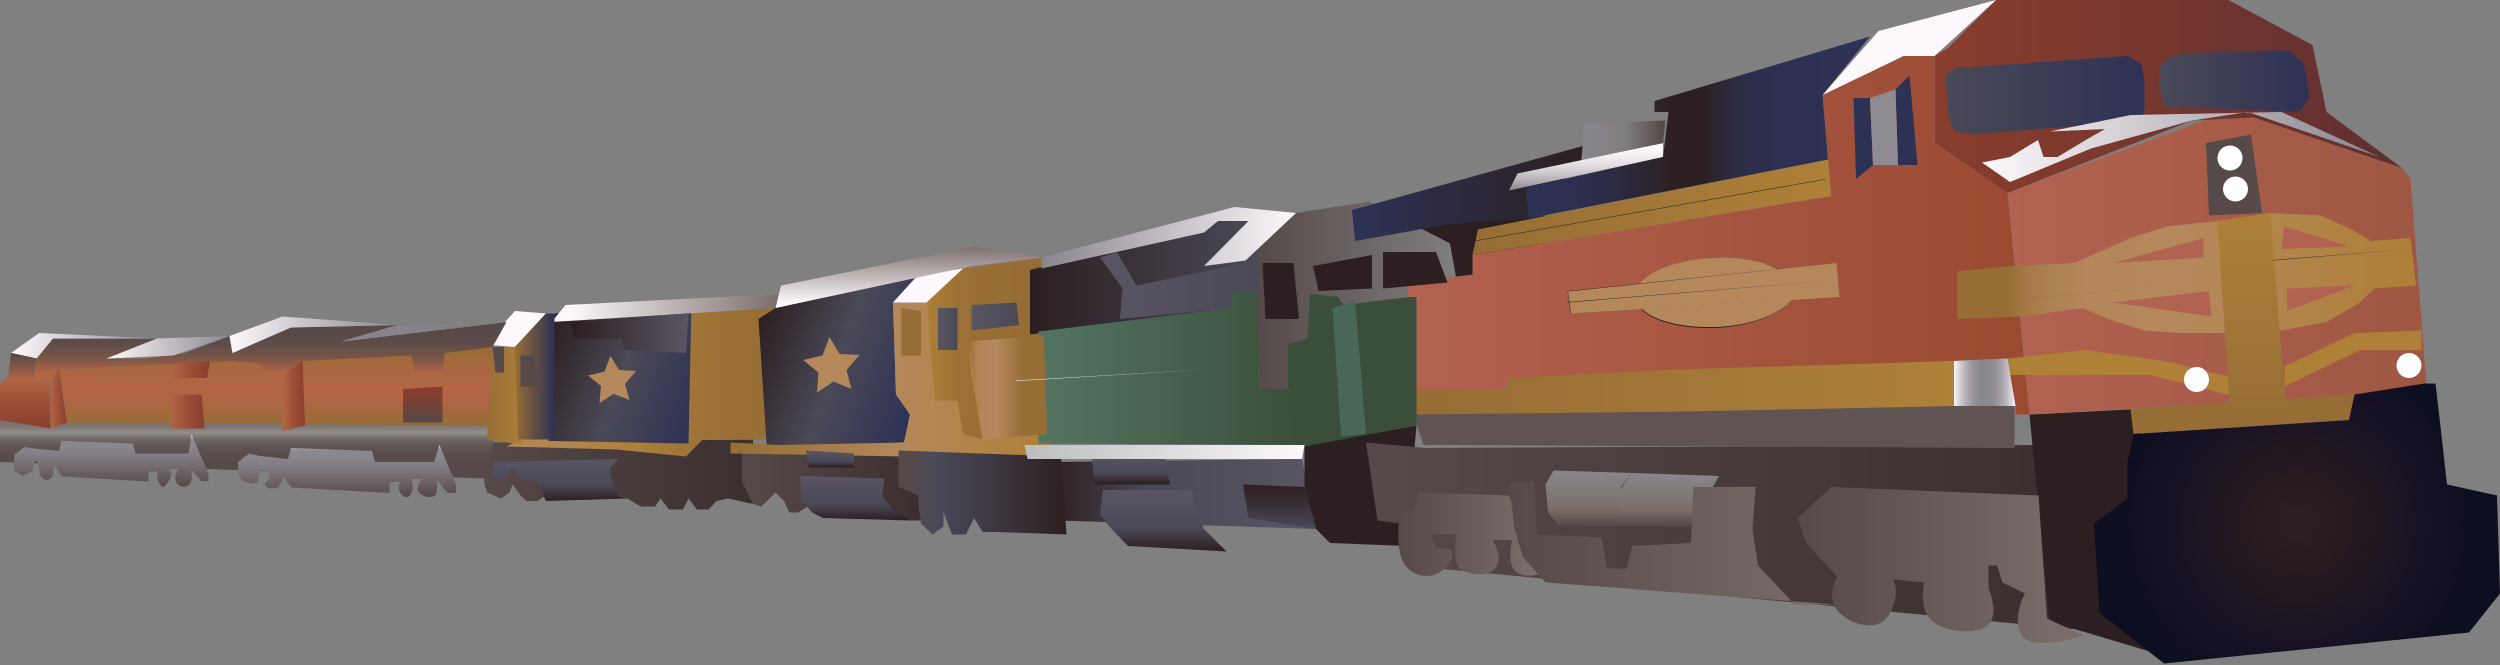 
        <svg xmlns:rdf="http://www.w3.org/1999/02/22-rdf-syntax-ns#" xmlns="http://www.w3.org/2000/svg" xmlns:cc="http://creativecommons.org/ns#" xmlns:xlink="http://www.w3.org/1999/xlink" xmlns:dc="http://purl.org/dc/elements/1.1/" x="0px" y="0px" width="500" height="133" viewBox="0 0 500 133" xml:space="preserve">
            <rect x="0" y="0" width="500" height="133" fill="#808080" stroke="none"/>
            <title>Freight: freight train</title>
            <desc xmlns:ian_image_library="https://ian.umces.edu/media-library/">
                <ian_image_library:title>Freight: freight train</ian_image_library:title>
                <ian_image_library:descr>Illustration of freight train</ian_image_library:descr>
                <ian_image_library:scene>
                    <ian_image_library:contains>transportation, industry, travel, commercial, commerce, economy, freight, train, cargo, locomotive</ian_image_library:contains>
                    <ian_image_library:when>2008-12-22</ian_image_library:when>
                </ian_image_library:scene>
            </desc>
            
<g>
		<linearGradient id="ian_symbols_ce7d252bbfe38fc40dedfd612c4fbbb5" gradientUnits="userSpaceOnUse" x1="-3.542220e-06" y1="132.7" x2="1" y2="132.7" gradientTransform="matrix(56 0 0 -56 96.3 7526.1)">
		<stop  offset="0" style="stop-color:#554949"/>
		<stop  offset="5.600000e-03" style="stop-color:#554949"/>
		<stop  offset="1" style="stop-color:#392D2E"/>
	</linearGradient>
	<polygon fill="url(#ian_symbols_ce7d252bbfe38fc40dedfd612c4fbbb5)" points="96.3,88.5 96.9,96.9 97.4,98.5 100.2,99.7 101.9,98.5 102.5,96.9 104.1,99.1 105.3,100.2 
		107.5,100.2 109.2,99.1 123.7,99.1 125.4,99.7 128.2,101.3 131,101.3 132.1,99.7 133.8,101.9 136.6,101.9 137.7,99.7 139.4,101.9 
		141.7,101.9 143.3,100.2 145.6,99.7 150.6,100.8 152.3,99.1 150.6,90.7 150.6,87.9 	"/>
		<linearGradient id="ian_symbols_f4f12c966bd43c94dde401c172bdaf48" gradientUnits="userSpaceOnUse" x1="-3.687068e-06" y1="132.7" x2="1" y2="132.7" gradientTransform="matrix(53.8 0 0 -53.8 101.3 7215.41)">
		<stop  offset="0" style="stop-color:#B4885B"/>
		<stop  offset="2.250000e-02" style="stop-color:#B4885B"/>
		<stop  offset="0.489" style="stop-color:#AE8038"/>
		<stop  offset="0.593" style="stop-color:#A57935"/>
		<stop  offset="0.787" style="stop-color:#9A7036"/>
		<stop  offset="1" style="stop-color:#966D35"/>
	</linearGradient>
	<polygon fill="url(#ian_symbols_f4f12c966bd43c94dde401c172bdaf48)" points="155.1,61.6 139.4,61 137.7,62.2 137.2,88.5 123.2,88.2 104.7,87.6 101.3,89.3 123.2,89.9 
		137.2,91.3 140.5,87.9 155.1,87.9 	"/>
		<linearGradient id="ian_symbols_9598496480f44b14d14ab771e4cb7cf7" gradientUnits="userSpaceOnUse" x1="0" y1="132.7" x2="1" y2="132.7" gradientTransform="matrix(33.634 12.241 12.241 -33.634 -1473.406 4529.365)">
		<stop  offset="0" style="stop-color:#2C1F21"/>
		<stop  offset="5.600000e-03" style="stop-color:#2C1F21"/>
		<stop  offset="0.494" style="stop-color:#4A4957"/>
		<stop  offset="1" style="stop-color:#2D3154"/>
	</linearGradient>
	<polygon fill="url(#ian_symbols_9598496480f44b14d14ab771e4cb7cf7)" points="151.7,63.8 153.4,90.1 180.8,88.5 182,82.9 179.2,78.9 178.6,60.5 183.7,54.9 155.1,61.6 	
		"/>
		<linearGradient id="ian_symbols_ba4e77f836d87fa40d32e7769d1ccae3" gradientUnits="userSpaceOnUse" x1="0" y1="132.7" x2="1" y2="132.7" gradientTransform="matrix(7.200283e-16 -11.759 -11.759 -7.200283e-16 1610.263 95.743)">
		<stop  offset="0" style="stop-color:#554949"/>
		<stop  offset="2.250000e-02" style="stop-color:#554949"/>
		<stop  offset="0.387" style="stop-color:#574B4B"/>
		<stop  offset="0.518" style="stop-color:#5D5352"/>
		<stop  offset="0.612" style="stop-color:#675D5D"/>
		<stop  offset="0.687" style="stop-color:#756E6C"/>
		<stop  offset="0.751" style="stop-color:#888481"/>
		<stop  offset="0.781" style="stop-color:#93918D"/>
		<stop  offset="0.792" style="stop-color:#908D89"/>
		<stop  offset="0.852" style="stop-color:#847C79"/>
		<stop  offset="0.918" style="stop-color:#7D726F"/>
		<stop  offset="1" style="stop-color:#7B6F6C"/>
	</linearGradient>
	<polygon fill="url(#ian_symbols_ba4e77f836d87fa40d32e7769d1ccae3)" points="0,84 0,92.4 96.9,95.7 99.7,84.5 	"/>
		<linearGradient id="ian_symbols_62d10828931ab274792e1897fe4470cc" gradientUnits="userSpaceOnUse" x1="2.481854e-05" y1="132.7" x2="1" y2="132.7" gradientTransform="matrix(9.599860e-16 -15.678 -15.678 -9.599860e-16 2135.589 85.1)">
		<stop  offset="0" style="stop-color:#966D35"/>
		<stop  offset="2.250000e-02" style="stop-color:#966D35"/>
		<stop  offset="0.133" style="stop-color:#A2693B"/>
		<stop  offset="0.297" style="stop-color:#AE6642"/>
		<stop  offset="0.466" style="stop-color:#B26544"/>
		<stop  offset="0.664" style="stop-color:#AD6641"/>
		<stop  offset="0.888" style="stop-color:#A06A39"/>
		<stop  offset="1" style="stop-color:#966D35"/>
	</linearGradient>
	<polygon fill="url(#ian_symbols_62d10828931ab274792e1897fe4470cc)" points="98.5,69.4 11.8,73.9 13.4,84.5 98,85.1 	"/>
		<linearGradient id="ian_symbols_fefe76fb5d54f4e4493d184e6eda88d7" gradientUnits="userSpaceOnUse" x1="-7.537601e-07" y1="132.7" x2="1" y2="132.7" gradientTransform="matrix(32.094 11.68 11.68 -32.094 -1441.188 4327.559)">
		<stop  offset="0" style="stop-color:#2C1F21"/>
		<stop  offset="5.600000e-03" style="stop-color:#2C1F21"/>
		<stop  offset="0.494" style="stop-color:#4A4957"/>
		<stop  offset="1" style="stop-color:#2D3154"/>
	</linearGradient>
	<polygon fill="url(#ian_symbols_fefe76fb5d54f4e4493d184e6eda88d7)" points="110.9,62.7 138.3,60.2 137.7,88.7 109.7,88.2 	"/>
		<linearGradient id="ian_symbols_9e9d1c24a2a737f451c25541122d481a" gradientUnits="userSpaceOnUse" x1="-2.441406e-06" y1="132.7" x2="1" y2="132.7" gradientTransform="matrix(37.5 0 0 -37.5 148.4 5073.35)">
		<stop  offset="0" style="stop-color:#554949"/>
		<stop  offset="5.600000e-03" style="stop-color:#554949"/>
		<stop  offset="1" style="stop-color:#392D2E"/>
	</linearGradient>
	<polygon fill="url(#ian_symbols_9e9d1c24a2a737f451c25541122d481a)" points="148.4,90.1 148.4,96.3 150.6,100.8 152.3,101.3 155.1,98.5 156.8,100.2 157.9,102.5 
		159.6,102.5 162.4,100.8 182,104.1 185.3,104.1 185.9,93.5 181.4,91.3 	"/>
		<linearGradient id="ian_symbols_c56ad4f9ca750f744508adc9a6299178" gradientUnits="userSpaceOnUse" x1="2.919403e-06" y1="132.7" x2="1" y2="132.7" gradientTransform="matrix(31.36 0 0 -31.36 178.6 4233.432)">
		<stop  offset="0" style="stop-color:#B4885B"/>
		<stop  offset="1.120000e-02" style="stop-color:#B4885B"/>
		<stop  offset="1" style="stop-color:#AE8038"/>
	</linearGradient>
	<polygon fill="url(#ian_symbols_c56ad4f9ca750f744508adc9a6299178)" points="210,92.4 181.4,91.3 180.8,88.5 182,82.9 179.2,78.9 178.6,60.5 185.3,60.5 192.6,53.7 
		202.7,52.6 208.3,51.5 	"/>
		<linearGradient id="ian_symbols_71397f784399dbf465687a2b639632e5" gradientUnits="userSpaceOnUse" x1="0" y1="132.7" x2="1" y2="132.7" gradientTransform="matrix(23.5 0 0 -23.5 185.33 3188.15)">
		<stop  offset="0" style="stop-color:#AE8038"/>
		<stop  offset="1.690000e-02" style="stop-color:#AE8038"/>
		<stop  offset="4.840000e-02" style="stop-color:#AA7D36"/>
		<stop  offset="0.199" style="stop-color:#9F7435"/>
		<stop  offset="0.411" style="stop-color:#986E35"/>
		<stop  offset="1" style="stop-color:#966D35"/>
	</linearGradient>
	<polygon fill="url(#ian_symbols_71397f784399dbf465687a2b639632e5)" points="187,80.1 191.5,80.1 192.6,86.8 196.5,87.9 194.3,75 193.7,68.3 208.8,67.2 208.3,51.5 
		192.6,53.7 185.3,60.5 	"/>
	<rect x="281.1" y="43.1" fill="#2C1F21" width="28" height="15.1"/>
		<linearGradient id="ian_symbols_68667b3cb8c3cc6411bd3a2f9a08dc1b" gradientUnits="userSpaceOnUse" x1="-9.094947e-13" y1="132.7" x2="1" y2="132.7" gradientTransform="matrix(53.2 0 0 -53.2 210 7158.442)">
		<stop  offset="0" style="stop-color:#2C1F21"/>
		<stop  offset="5.600000e-03" style="stop-color:#2C1F21"/>
		<stop  offset="0.376" style="stop-color:#4A4957"/>
		<stop  offset="1" style="stop-color:#5A5563"/>
	</linearGradient>
	<polygon fill="url(#ian_symbols_68667b3cb8c3cc6411bd3a2f9a08dc1b)" points="210,92.4 211.6,104.1 263.2,105.8 260.4,91.8 	"/>
	<polygon fill="#2C1F21" points="260.9,89 283.3,85.1 281.1,109.2 266,108.6 263.2,105.8 260.9,97.4 	"/>
		<linearGradient id="ian_symbols_3684f971ed251ef45d9b3d816a92ddf6" gradientUnits="userSpaceOnUse" x1="-4.920974e-06" y1="132.7" x2="1" y2="132.7" gradientTransform="matrix(40.31 0 0 -40.31 250.8 5408.182)">
		<stop  offset="0" style="stop-color:#554949"/>
		<stop  offset="1.120000e-02" style="stop-color:#554949"/>
		<stop  offset="1" style="stop-color:#817E7E"/>
	</linearGradient>
	<polygon fill="url(#ian_symbols_3684f971ed251ef45d9b3d816a92ddf6)" points="257.6,77.8 252,77.8 250.8,50.4 259.2,42.6 273.8,40.3 290,48.7 291.2,55.4 283.3,59.4 
		262,63.8 262,69.4 257.6,68.9 	"/>
		<linearGradient id="ian_symbols_020e54b1e5abc19405c19b3aef2cb968" gradientUnits="userSpaceOnUse" x1="8.531796e-06" y1="132.7" x2="1" y2="132.7" gradientTransform="matrix(46.5 0 0 -46.5 270.4 6209.2)">
		<stop  offset="0" style="stop-color:#2D3154"/>
		<stop  offset="3.930000e-02" style="stop-color:#2D3154"/>
		<stop  offset="1" style="stop-color:#2C1F21"/>
	</linearGradient>
	<polygon fill="url(#ian_symbols_020e54b1e5abc19405c19b3aef2cb968)" points="270.4,42 271,48.2 290,44.8 305.7,43.7 316.3,31.9 316.9,29.1 	"/>
		<linearGradient id="ian_symbols_92bd08b1c0cd92c40967ec5ce93d6904" gradientUnits="userSpaceOnUse" x1="0" y1="132.7" x2="1" y2="132.7" gradientTransform="matrix(45.35 0 0 -45.35 206.05 6072.946)">
		<stop  offset="0" style="stop-color:#2C1F21"/>
		<stop  offset="1.120000e-02" style="stop-color:#2C1F21"/>
		<stop  offset="1" style="stop-color:#4A4957"/>
	</linearGradient>
	<polygon fill="url(#ian_symbols_92bd08b1c0cd92c40967ec5ce93d6904)" points="206,66.9 246.4,61.6 246.4,58.2 251.4,58.2 251.4,43.1 243.6,44.2 206,54 	"/>
		<linearGradient id="ian_symbols_a46a0acddb07ebd42d9017287d318761" gradientUnits="userSpaceOnUse" x1="1.276887e-06" y1="132.7" x2="1" y2="132.7" gradientTransform="matrix(143.4 0 0 -143.4 273.2 19136.43)">
		<stop  offset="0" style="stop-color:#554949"/>
		<stop  offset="5.600000e-03" style="stop-color:#554949"/>
		<stop  offset="1" style="stop-color:#392D2E"/>
	</linearGradient>
	<polygon fill="url(#ian_symbols_a46a0acddb07ebd42d9017287d318761)" points="285,89.6 273.2,88.5 275.5,104.1 279.9,104.7 281.1,113.1 416.6,126 408.7,89 	"/>
	<polygon fill="#2C1F21" points="405.9,82.9 409.9,124.3 430.6,130.5 427.8,81.8 	"/>
	<polygon fill="#605354" points="402.9,80.6 402.9,89.6 284.7,89 282.5,82.3 	"/>
		<linearGradient id="ian_symbols_2e3dca42aa3c1294a5ea757ade38c9a6" gradientUnits="userSpaceOnUse" x1="0" y1="132.7" x2="1" y2="132.7" gradientTransform="matrix(83.9 0 0 -83.9 401.5 11186.728)">
		<stop  offset="0" style="stop-color:#B26250"/>
		<stop  offset="1" style="stop-color:#9E5742"/>
	</linearGradient>
	<polygon fill="url(#ian_symbols_2e3dca42aa3c1294a5ea757ade38c9a6)" points="480.4,33.6 454.1,24.6 450.7,23.5 447.9,23.5 444.6,23.5 440.7,24.1 401.5,38.6 
		405.9,82.9 485.4,78.4 482.1,35.8 	"/>
		<linearGradient id="ian_symbols_5511b15fe152469419536ca200ea6d50" gradientUnits="userSpaceOnUse" x1="4.243086e-06" y1="132.7" x2="1" y2="132.7" gradientTransform="matrix(93.5 0 0 -93.5 386.9 12426.75)">
		<stop  offset="0" style="stop-color:#8A3D2C"/>
		<stop  offset="1" style="stop-color:#5F2F31"/>
	</linearGradient>
	<polygon fill="url(#ian_symbols_5511b15fe152469419536ca200ea6d50)" points="462.5,9 445.7,0 399.2,0 389.7,9.5 386.9,11.2 386.9,28.6 401.5,38.6 438.4,24.1 
		450.7,23.5 480.4,33.6 465.3,22.4 	"/>
		<linearGradient id="ian_symbols_990e6435a9f25714c1b51e00844331c2" gradientUnits="userSpaceOnUse" x1="-3.191702e-06" y1="132.7" x2="1" y2="132.7" gradientTransform="matrix(124.3 0 0 -124.3 281.6 16541.656)">
		<stop  offset="0" style="stop-color:#B26250"/>
		<stop  offset="0.428" style="stop-color:#A75742"/>
		<stop  offset="1" style="stop-color:#9B4A32"/>
	</linearGradient>
	<polygon fill="url(#ian_symbols_990e6435a9f25714c1b51e00844331c2)" points="281.6,56.5 294.5,54.9 294.5,51 366.2,39.2 364.5,19 380.7,11.2 386.9,11.2 386.9,28.6 
		401.5,38.6 405.9,82.9 403.1,82.9 403.1,81.2 401.5,71.7 336.5,74.5 301.8,75.6 301.2,77.8 282.2,77.8 	"/>
		<linearGradient id="ian_symbols_c90ecaf42f6d0614a1bd03e84f7a02c6" gradientUnits="userSpaceOnUse" x1="-9.094947e-13" y1="132.7" x2="1" y2="132.7" gradientTransform="matrix(71.7 0 0 -71.7 294.5 9556.041)">
		<stop  offset="0" style="stop-color:#966D35"/>
		<stop  offset="1" style="stop-color:#AE8038"/>
	</linearGradient>
	<polygon fill="url(#ian_symbols_c90ecaf42f6d0614a1bd03e84f7a02c6)" points="295.6,45.9 294.5,51 366.2,39.2 365.6,31.9 	"/>
		<linearGradient id="ian_symbols_619010d251b306540dbb3513b8bc1244" gradientUnits="userSpaceOnUse" x1="1.686055e-06" y1="132.7" x2="1" y2="132.7" gradientTransform="matrix(108.6 0 0 -108.6 282.2 14488.767)">
		<stop  offset="0" style="stop-color:#966D35"/>
		<stop  offset="1" style="stop-color:#AE8038"/>
	</linearGradient>
	<polygon fill="url(#ian_symbols_619010d251b306540dbb3513b8bc1244)" points="282.2,77.8 282.8,82.9 337.1,82.3 390.8,81.2 390.8,72.2 335.4,73.9 301.8,75.6 
		301.2,77.8 	"/>
		<linearGradient id="ian_symbols_3ce0a90baeac4ee4414da842f27a343c" gradientUnits="userSpaceOnUse" x1="4.321660e-06" y1="132.7" x2="1" y2="132.7" gradientTransform="matrix(91.8 0 0 -91.8 391.4 12236.462)">
		<stop  offset="0" style="stop-color:#966D35"/>
		<stop  offset="0.107" style="stop-color:#966D35"/>
		<stop  offset="0.108" style="stop-color:#976E36"/>
		<stop  offset="0.152" style="stop-color:#A47946"/>
		<stop  offset="0.206" style="stop-color:#AD8251"/>
		<stop  offset="0.283" style="stop-color:#B38759"/>
		<stop  offset="0.494" style="stop-color:#B4885B"/>
		<stop  offset="0.983" style="stop-color:#AE8038"/>
		<stop  offset="1" style="stop-color:#AE8038"/>
	</linearGradient>
	<polygon fill="url(#ian_symbols_3ce0a90baeac4ee4414da842f27a343c)" points="391.4,54.3 402,53.2 414.9,52.6 426.1,47.6 433.4,45.3 443.5,44.2 454.1,42.6 464.2,43.1 
		470.3,45.9 474.2,48.2 482.1,47.6 483.2,57.1 474.8,57.7 472,60.5 465.3,64.4 456.3,66.1 446.2,66.6 435.6,66.6 428.9,66.1 
		421.6,63.8 416.6,61.6 404.2,63.3 391.4,63.8 	"/>
	<polygon fill="#AE8038" points="401.5,71.7 417.1,70 432.8,72.2 446.8,75.6 447.9,79.5 430,75 402,75 	"/>
	<polygon fill="#966D35" points="426.1,81.8 426.7,86.8 478.2,83.4 478.2,78.4 	"/>
	<polygon fill="#FDF8FB" points="364.5,19 375.7,6.2 399.2,0 386.9,11.2 380.7,11.2 	"/>
		<linearGradient id="ian_symbols_b7fdc1b834b97254c94d9f3ffb1eaf47" gradientUnits="userSpaceOnUse" x1="0" y1="132.7" x2="1" y2="132.7" gradientTransform="matrix(5.832382e-16 -9.525 -9.525 -5.832382e-16 1581.168 38.078)">
		<stop  offset="0" style="stop-color:#8A868E"/>
		<stop  offset="1.610000e-02" style="stop-color:#8D8991"/>
		<stop  offset="0.22" style="stop-color:#B5B1B7"/>
		<stop  offset="0.421" style="stop-color:#D5D1D5"/>
		<stop  offset="0.616" style="stop-color:#EBE6E9"/>
		<stop  offset="0.801" style="stop-color:#F7F3F7"/>
		<stop  offset="0.966" style="stop-color:#FDF8FB"/>
		<stop  offset="1" style="stop-color:#FDF8FB"/>
	</linearGradient>
	<polygon fill="url(#ian_symbols_b7fdc1b834b97254c94d9f3ffb1eaf47)" points="301.8,38.1 332.6,31.4 332.6,28.6 303.5,34.7 	"/>
		<linearGradient id="ian_symbols_e793cbc45127703499c6f6ec4467fa7e" gradientUnits="userSpaceOnUse" x1="0" y1="132.7" x2="1" y2="132.7" gradientTransform="matrix(16.8 0 0 -16.8 316.35 2257.362)">
		<stop  offset="0" style="stop-color:#8A868E"/>
		<stop  offset="0.522" style="stop-color:#817E7E"/>
		<stop  offset="0.966" style="stop-color:#554949"/>
		<stop  offset="1" style="stop-color:#554949"/>
	</linearGradient>
	<polygon fill="url(#ian_symbols_e793cbc45127703499c6f6ec4467fa7e)" points="316.9,24.6 316.3,31.9 332.6,28.6 333.1,24.1 	"/>
		<linearGradient id="ian_symbols_2a4d4e412b4e78a4fd079e2fed33a981" gradientUnits="userSpaceOnUse" x1="2.661418e-06" y1="132.7" x2="1" y2="132.7" gradientTransform="matrix(68.8 0 0 -68.8 305.2 9155.258)">
		<stop  offset="0" style="stop-color:#2D3154"/>
		<stop  offset="0.121" style="stop-color:#2D3050"/>
		<stop  offset="0.236" style="stop-color:#2D2C45"/>
		<stop  offset="0.349" style="stop-color:#2C2531"/>
		<stop  offset="0.421" style="stop-color:#2C1F21"/>
		<stop  offset="0.425" style="stop-color:#2C1F21"/>
		<stop  offset="0.517" style="stop-color:#2C1F21"/>
		<stop  offset="0.544" style="stop-color:#2C242E"/>
		<stop  offset="0.595" style="stop-color:#2D2A3F"/>
		<stop  offset="0.657" style="stop-color:#2E2E4B"/>
		<stop  offset="0.743" style="stop-color:#2D3052"/>
		<stop  offset="0.966" style="stop-color:#2D3154"/>
		<stop  offset="1" style="stop-color:#2D3154"/>
	</linearGradient>
	<polygon fill="url(#ian_symbols_2a4d4e412b4e78a4fd079e2fed33a981)" points="374,7.3 330.9,20.2 330.9,22.4 333.7,22.4 332.6,31.4 305.2,37.5 305.7,43.7 365.6,31.9 
		364.5,19 	"/>
		<linearGradient id="ian_symbols_c7dd66074b62cb1455cf7b6b9e23c52f" gradientUnits="userSpaceOnUse" x1="0" y1="132.7" x2="1" y2="132.7" gradientTransform="matrix(6.858025e-16 -11.2 -11.2 -6.858025e-16 1803.991 105.27)">
		<stop  offset="0" style="stop-color:#554949"/>
		<stop  offset="5.600000e-03" style="stop-color:#554949"/>
		<stop  offset="0.326" style="stop-color:#7B6F6C"/>
		<stop  offset="0.736" style="stop-color:#817E7E"/>
		<stop  offset="1" style="stop-color:#8A868E"/>
	</linearGradient>
	<polygon fill="url(#ian_symbols_c7dd66074b62cb1455cf7b6b9e23c52f)" points="310.7,94.1 309.1,96.9 309.6,102.5 311.9,105.3 325.3,105.3 323.6,100.2 324.2,97.4 
		326.4,94.6 	"/>
		<linearGradient id="ian_symbols_87e6134f0d54a2c4812c3840e6e295bb" gradientUnits="userSpaceOnUse" x1="0" y1="132.7" x2="1" y2="132.7" gradientTransform="matrix(6.517720e-16 -10.644 -10.644 -6.517720e-16 1746.191 105.27)">
		<stop  offset="0" style="stop-color:#554949"/>
		<stop  offset="5.600000e-03" style="stop-color:#554949"/>
		<stop  offset="0.326" style="stop-color:#7B6F6C"/>
		<stop  offset="0.736" style="stop-color:#817E7E"/>
		<stop  offset="1" style="stop-color:#8A868E"/>
	</linearGradient>
	<polygon fill="url(#ian_symbols_87e6134f0d54a2c4812c3840e6e295bb)" points="343.8,95.2 326.4,94.6 323.6,98.5 323.6,101.9 325.3,105.3 338.2,105.3 	"/>
		<radialGradient id="ian_symbols_5b801caf9d347c0455bdd6d70bf78597" cx="-2.625260e-06" cy="132.7" r="1" gradientTransform="matrix(34.874 0 0 -34.874 459.4 4732.45)" gradientUnits="userSpaceOnUse">
		<stop  offset="0" style="stop-color:#2C1F21"/>
		<stop  offset="1.120000e-02" style="stop-color:#2C1F21"/>
		<stop  offset="0.3" style="stop-color:#261A20"/>
		<stop  offset="0.691" style="stop-color:#181223"/>
		<stop  offset="1" style="stop-color:#0E0E21"/>
	</radialGradient>
	<polygon fill="url(#ian_symbols_5b801caf9d347c0455bdd6d70bf78597)" points="484.9,76.7 487.1,76.7 488.2,86.2 489.4,96.9 499.4,99.1 500,118.7 493.8,126.5 
		432.8,132.7 419.9,122.6 418.8,104.7 425.5,99.7 425.5,92.4 426.7,86.8 469.8,84 470.9,78.9 	"/>
		<linearGradient id="ian_symbols_fb8e630be9dcf32475987a029fe6f8b7" gradientUnits="userSpaceOnUse" x1="0" y1="132.7" x2="1" y2="132.7" gradientTransform="matrix(39.75 0 0 -39.75 389.14 5293.852)">
		<stop  offset="0" style="stop-color:#4A4957"/>
		<stop  offset="1" style="stop-color:#2D3154"/>
	</linearGradient>
	<polygon fill="url(#ian_symbols_fb8e630be9dcf32475987a029fe6f8b7)" points="394.2,13.4 391.4,13.4 389.1,15.1 389.7,23.5 390.8,26.3 394.7,26.9 428.3,24.1 
		428.9,21.8 428.9,16.2 428.3,12.9 425.5,11.2 	"/>
		<linearGradient id="ian_symbols_12a83c72a06b48e4f95e6846fdc4eb80" gradientUnits="userSpaceOnUse" x1="6.055107e-06" y1="132.7" x2="1" y2="132.7" gradientTransform="matrix(30.24 0 0 -30.24 431.7 4029.076)">
		<stop  offset="0" style="stop-color:#4A4957"/>
		<stop  offset="1" style="stop-color:#2D3154"/>
	</linearGradient>
	<polygon fill="url(#ian_symbols_12a83c72a06b48e4f95e6846fdc4eb80)" points="455.2,10.1 437.8,10.6 434.5,11.2 432.2,12.9 431.7,16.2 432.8,21.3 459.7,22.4 
		461.9,19.6 460.8,12.9 458,10.1 	"/>
		<linearGradient id="ian_symbols_823de0d37e836d44e5a24eecaafa7354" gradientUnits="userSpaceOnUse" x1="1.077508e-06" y1="132.7" x2="1" y2="132.7" gradientTransform="matrix(28.288 0 0 -28.288 279.65 3860.637)">
		<stop  offset="0" style="stop-color:#554949"/>
		<stop  offset="5.600000e-03" style="stop-color:#554949"/>
		<stop  offset="1" style="stop-color:#7B6F6C"/>
	</linearGradient>
	<path fill="url(#ian_symbols_823de0d37e836d44e5a24eecaafa7354)" d="M281.1,113.1c2.2,2.8,6.2,2.8,8.4,0c2.2-2.8,0-3.4,0-3.4h-2.2l-1.1-2.8h5c0,0-0.6,5.6,0.6,6.7
		c1.1,1.1,5.6,2.2,7.3,0c1.7-2.2-0.6-5.6-0.6-5.6h3.9c0,0-1.1,4.5,0.6,6.2s5,0.6,5,0.6l-6.2-15.7l-17.9-0.6l-1.1,3.4l-2.8,0.6
		C279.9,102.5,278.8,110.3,281.1,113.1z"/>
		<linearGradient id="ian_symbols_7f3c15ee0eac8b64c50518e35b548d68" gradientUnits="userSpaceOnUse" x1="-9.094947e-13" y1="132.7" x2="1" y2="132.7" gradientTransform="matrix(2.570891e-15 -41.986 -41.986 -2.570891e-15 6021.969 84.5)">
		<stop  offset="0" style="stop-color:#966D35"/>
		<stop  offset="1" style="stop-color:#AE8038"/>
	</linearGradient>
	<polygon fill="url(#ian_symbols_7f3c15ee0eac8b64c50518e35b548d68)" points="443.5,44.2 446.2,84.5 457.4,84.5 454.1,42.6 	"/>
	<polygon fill="#554949" points="441.2,28.6 450.2,26.9 452.4,42.6 441.8,43.1 	"/>
	<polygon fill="#3A4E3B" points="281.6,59.4 268.7,61 267.6,59.4 262,58.8 261.5,67.7 257.6,68.9 257.6,77.8 259.2,89.6 283.3,85.1 
		283.3,59.4 	"/>
	<polygon fill="#2C1F21" points="252.5,52.6 258.7,52.6 259.8,63.8 253.1,63.8 	"/>
	<polygon fill="#486756" points="268.7,61 271,59.9 273.2,86.8 268.2,87.3 266.5,61.6 	"/>
	<polygon fill="#2C1F21" points="274.4,51 274.4,57.7 263.7,58.2 262.6,53.2 	"/>
	<polygon fill="#2C1F21" points="276.6,50.4 276.6,57.7 289.5,56.5 287.2,50.4 	"/>
		<linearGradient id="ian_symbols_839b579257775644ede0ddc21d6bad31" gradientUnits="userSpaceOnUse" x1="-3.892570e-06" y1="132.7" x2="1" y2="132.7" gradientTransform="matrix(50.96 0 0 -50.96 208.3 6809.904)">
		<stop  offset="0" style="stop-color:#8A868E"/>
		<stop  offset="5.600000e-03" style="stop-color:#8A868E"/>
		<stop  offset="1" style="stop-color:#FDF8FB"/>
	</linearGradient>
	<polygon fill="url(#ian_symbols_839b579257775644ede0ddc21d6bad31)" points="240.8,53.2 249.1,52.1 259.2,42.6 246.9,41.4 208.3,51.5 208.3,53.7 240.8,46.5 
		243.6,44.2 249.7,44.2 	"/>
	<polygon fill="#2D3154" points="370.7,19.6 374,19.6 374.6,33 371.2,35.8 	"/>
	<polygon fill="#2D3154" points="379.1,17.9 381.9,15.1 383.5,33 379.6,33 	"/>
	<polygon fill="#8F8B93" points="374.6,33 379.6,33 379.1,17.9 374,19.6 	"/>
		<linearGradient id="ian_symbols_872eef7f496d6b544dca4bc793610d7f" gradientUnits="userSpaceOnUse" x1="3.807376e-06" y1="132.7" x2="1" y2="132.7" gradientTransform="matrix(52.1 0 0 -52.1 207.7 6987.269)">
		<stop  offset="0" style="stop-color:#537461"/>
		<stop  offset="1.120000e-02" style="stop-color:#537461"/>
		<stop  offset="1" style="stop-color:#3A4E3B"/>
	</linearGradient>
	<polygon fill="url(#ian_symbols_872eef7f496d6b544dca4bc793610d7f)" points="207.7,66.3 207.7,88.7 259.8,89 257.6,77.8 252,77.8 251.4,58.2 246.4,58.2 246.4,61.6 	
		"/>
		<linearGradient id="ian_symbols_15f64a243dfb21a465c7c92a0ca38490" gradientUnits="userSpaceOnUse" x1="0" y1="132.7" x2="1" y2="132.7" gradientTransform="matrix(3.766881e-16 -6.152 -6.152 -3.766881e-16 1042.542 96.859)">
		<stop  offset="0" style="stop-color:#2C1F21"/>
		<stop  offset="5.600000e-03" style="stop-color:#2C1F21"/>
		<stop  offset="0.376" style="stop-color:#4A4957"/>
		<stop  offset="1" style="stop-color:#5A5563"/>
	</linearGradient>
	<polygon fill="url(#ian_symbols_15f64a243dfb21a465c7c92a0ca38490)" points="218.4,91.3 218.9,96.9 234,96.9 232.9,90.7 	"/>
		<linearGradient id="ian_symbols_64333f381d8f93640549ac5dd132a5c2" gradientUnits="userSpaceOnUse" x1="1.611006e-05" y1="132.7" x2="1" y2="132.7" gradientTransform="matrix(7.539580e-16 -12.313 -12.313 -7.539580e-16 1866.594 110.3)">
		<stop  offset="0" style="stop-color:#2C1F21"/>
		<stop  offset="5.600000e-03" style="stop-color:#2C1F21"/>
		<stop  offset="0.376" style="stop-color:#4A4957"/>
		<stop  offset="1" style="stop-color:#5A5563"/>
	</linearGradient>
	<polygon fill="url(#ian_symbols_64333f381d8f93640549ac5dd132a5c2)" points="238.5,98 220.6,98 220,103 222.3,105.8 225.6,109.2 245.3,110.3 240.8,105.8 239.1,101.3 	
		"/>
		<linearGradient id="ian_symbols_373d813f48b85bb4218607b01d5a1faa" gradientUnits="userSpaceOnUse" x1="0" y1="132.7" x2="1" y2="132.7" gradientTransform="matrix(5.493085e-16 -8.971 -8.971 -5.493085e-16 1446.337 105.83)">
		<stop  offset="0" style="stop-color:#4A4957"/>
		<stop  offset="0.65" style="stop-color:#352C30"/>
		<stop  offset="1" style="stop-color:#2C1F21"/>
	</linearGradient>
	<polygon fill="url(#ian_symbols_373d813f48b85bb4218607b01d5a1faa)" points="248.6,96.9 249.7,103.6 263.2,105.8 260.9,97.4 	"/>
		<linearGradient id="ian_symbols_30b408b55244b78469787cf60e7c709b" gradientUnits="userSpaceOnUse" x1="0" y1="132.7" x2="1" y2="132.7" gradientTransform="matrix(31.36 0 0 -31.36 220.04 4218.518)">
		<stop  offset="0" style="stop-color:#5A5563"/>
		<stop  offset="5.600000e-03" style="stop-color:#5A5563"/>
		<stop  offset="1" style="stop-color:#4A4957"/>
	</linearGradient>
	<polygon fill="url(#ian_symbols_30b408b55244b78469787cf60e7c709b)" points="220,51.5 224.5,57.7 224,63.8 246.4,61.6 246.4,58.2 251.4,58.2 251.4,52.1 227.3,57.1 
		223.4,50.4 	"/>
		<linearGradient id="ian_symbols_eb4b98ef4a61de746deb7c69841e6d31" gradientUnits="userSpaceOnUse" x1="0" y1="132.7" x2="1" y2="132.7" gradientTransform="matrix(15.7 0 0 -15.7 193.72 2160.939)">
		<stop  offset="0" style="stop-color:#966D35"/>
		<stop  offset="1.120000e-02" style="stop-color:#966D35"/>
		<stop  offset="1.290000e-02" style="stop-color:#976E36"/>
		<stop  offset="5.280000e-02" style="stop-color:#A47946"/>
		<stop  offset="0.102" style="stop-color:#AD8251"/>
		<stop  offset="0.172" style="stop-color:#B38759"/>
		<stop  offset="0.365" style="stop-color:#B4885B"/>
		<stop  offset="0.702" style="stop-color:#966D35"/>
		<stop  offset="1" style="stop-color:#966D35"/>
	</linearGradient>
	<polygon fill="url(#ian_symbols_eb4b98ef4a61de746deb7c69841e6d31)" points="193.7,68.3 208.8,67.2 209.4,86.8 196.5,87.9 	"/>
	<polygon fill="#966D35" points="180.3,71.1 184.2,71.1 184.2,62.2 180.3,61.6 	"/>
		<linearGradient id="ian_symbols_0b8b169337275874750f53cf1ba52ed3" gradientUnits="userSpaceOnUse" x1="0" y1="132.7" x2="1" y2="132.7" gradientTransform="matrix(9.52 0 0 -9.52 194.29 1326.605)">
		<stop  offset="0" style="stop-color:#5A5563"/>
		<stop  offset="1.120000e-02" style="stop-color:#5A5563"/>
		<stop  offset="1" style="stop-color:#4A4957"/>
	</linearGradient>
	<polygon fill="url(#ian_symbols_0b8b169337275874750f53cf1ba52ed3)" points="194.3,61 194.3,66.1 203.8,65 203.3,60.5 	"/>
		<linearGradient id="ian_symbols_834d78868485b854cdf191634ad8bb89" gradientUnits="userSpaceOnUse" x1="0" y1="132.7" x2="1" y2="132.7" gradientTransform="matrix(3.919 0 0 -3.919 187.57 585.894)">
		<stop  offset="0" style="stop-color:#5A5563"/>
		<stop  offset="1.120000e-02" style="stop-color:#5A5563"/>
		<stop  offset="1" style="stop-color:#4A4957"/>
	</linearGradient>
	<rect x="187.6" y="61.6" fill="url(#ian_symbols_834d78868485b854cdf191634ad8bb89)" width="3.9" height="8.4"/>
		<linearGradient id="ian_symbols_fbba51f6be2b11140125ea832b5b352d" gradientUnits="userSpaceOnUse" x1="2.593562e-06" y1="132.7" x2="1" y2="132.7" gradientTransform="matrix(35.3 0 0 -35.3 146.1 4774.208)">
		<stop  offset="0" style="stop-color:#966D35"/>
		<stop  offset="5.600000e-03" style="stop-color:#966D35"/>
		<stop  offset="1" style="stop-color:#B4885B"/>
	</linearGradient>
	<polygon fill="url(#ian_symbols_fbba51f6be2b11140125ea832b5b352d)" points="180.8,88.5 155.7,89 146.1,88.5 146.1,90.7 181.4,91.3 	"/>
	<polygon fill="#FDF8FB" points="183.7,54.9 192.6,53.7 185.3,60.5 178.6,60.5 	"/>
		<linearGradient id="ian_symbols_212d001d6ab84224b9b348795c3fa496" gradientUnits="userSpaceOnUse" x1="-8.052416e-06" y1="132.7" x2="1" y2="132.7" gradientTransform="matrix(7.542027e-16 -12.317 -12.317 -7.542027e-16 1816.174 61.6)">
		<stop  offset="0" style="stop-color:#FDF8FB"/>
		<stop  offset="8.430000e-02" style="stop-color:#FDF8FB"/>
		<stop  offset="1" style="stop-color:#7B6F6C"/>
	</linearGradient>
	<polygon fill="url(#ian_symbols_212d001d6ab84224b9b348795c3fa496)" points="156.2,57.1 194.8,49.3 208.3,51.5 194.3,53.2 155.1,61.6 	"/>
		<linearGradient id="ian_symbols_0511d42edde07b948d2cf5068fa01b77" gradientUnits="userSpaceOnUse" x1="0" y1="132.7" x2="1" y2="132.7" gradientTransform="matrix(5.483865e-16 -8.956 -8.956 -5.483865e-16 1359.489 104.14)">
		<stop  offset="0" style="stop-color:#2C1F21"/>
		<stop  offset="5.600000e-03" style="stop-color:#2C1F21"/>
		<stop  offset="0.376" style="stop-color:#4A4957"/>
		<stop  offset="1" style="stop-color:#5A5563"/>
	</linearGradient>
	<polygon fill="url(#ian_symbols_0511d42edde07b948d2cf5068fa01b77)" points="176.9,95.7 160.1,95.2 160.1,99.7 162.4,102.5 164.6,103.6 182,104.1 178.6,101.9 
		176.4,99.1 	"/>
		<linearGradient id="ian_symbols_85932150e79726e4a9c2aeec2e71b378" gradientUnits="userSpaceOnUse" x1="0" y1="132.7" x2="1" y2="132.7" gradientTransform="matrix(2.051388e-16 -3.35 -3.35 -2.051388e-16 610.568 93.5)">
		<stop  offset="0" style="stop-color:#2C1F21"/>
		<stop  offset="5.600000e-03" style="stop-color:#2C1F21"/>
		<stop  offset="0.376" style="stop-color:#4A4957"/>
		<stop  offset="1" style="stop-color:#5A5563"/>
	</linearGradient>
	<polygon fill="url(#ian_symbols_85932150e79726e4a9c2aeec2e71b378)" points="170.8,90.7 170.8,93.5 161.8,93.5 161.2,90.1 	"/>
		<linearGradient id="ian_symbols_698fab1433014a040d5624066603a325" gradientUnits="userSpaceOnUse" x1="5.903697e-06" y1="132.7" x2="1" y2="132.7" gradientTransform="matrix(33.6 0 0 -33.6 179.7 4557.221)">
		<stop  offset="0" style="stop-color:#554949"/>
		<stop  offset="3.370000e-02" style="stop-color:#554949"/>
		<stop  offset="0.23" style="stop-color:#4A4957"/>
		<stop  offset="1" style="stop-color:#2C1F21"/>
	</linearGradient>
	<polygon fill="url(#ian_symbols_698fab1433014a040d5624066603a325)" points="183.7,99.1 183.7,101.3 184.2,104.7 186.5,106.9 188.7,105.3 188.7,102.5 190.4,106.9 
		193.2,106.9 194.8,103.6 196.5,106.4 199.3,106.4 213.3,106.9 212.2,91.3 179.7,90.1 179.7,97.4 	"/>
	<polygon fill="#FDF8FB" points="96.9,68.9 103,69.4 109.2,62.7 103,62.2 	"/>
		<linearGradient id="ian_symbols_9464636164c1f3c44dec68a3b75fd5b5" gradientUnits="userSpaceOnUse" x1="-4.369258e-06" y1="132.7" x2="1" y2="132.7" gradientTransform="matrix(45.4 0 0 -45.4 110.3 6086.179)">
		<stop  offset="0" style="stop-color:#FDF8FB"/>
		<stop  offset="8.430000e-02" style="stop-color:#FDF8FB"/>
		<stop  offset="1" style="stop-color:#7B6F6C"/>
	</linearGradient>
	<polygon fill="url(#ian_symbols_9464636164c1f3c44dec68a3b75fd5b5)" points="110.3,64.4 155.1,61.6 155.7,58.8 113.1,61 	"/>
		<linearGradient id="ian_symbols_275ad132c333d2045d7145d27af5fb60" gradientUnits="userSpaceOnUse" x1="0" y1="132.7" x2="1" y2="132.7" gradientTransform="matrix(7.277 0 0 -7.277 97.423 1044.86)">
		<stop  offset="0" style="stop-color:#966D35"/>
		<stop  offset="5.600000e-03" style="stop-color:#966D35"/>
		<stop  offset="1" style="stop-color:#AE8038"/>
	</linearGradient>
	<polygon fill="url(#ian_symbols_275ad132c333d2045d7145d27af5fb60)" points="98.5,69.4 97.4,87.9 104.7,89 103,69.4 	"/>
		<linearGradient id="ian_symbols_ec6903342c5de6a4458186dc85640a99" gradientUnits="userSpaceOnUse" x1="0" y1="132.7" x2="1" y2="132.7" gradientTransform="matrix(7.84 0 0 -7.84 103.02 1115.623)">
		<stop  offset="0" style="stop-color:#966D35"/>
		<stop  offset="5.600000e-03" style="stop-color:#966D35"/>
		<stop  offset="0.472" style="stop-color:#645044"/>
		<stop  offset="1" style="stop-color:#2D3154"/>
	</linearGradient>
	<polygon fill="url(#ian_symbols_ec6903342c5de6a4458186dc85640a99)" points="110.9,62.7 109.2,62.7 103,69.4 103.6,87.9 110.9,87.9 	"/>
		<linearGradient id="ian_symbols_d396f0cef3182f1455445745fd861119" gradientUnits="userSpaceOnUse" x1="8.441032e-06" y1="132.7" x2="1" y2="132.7" gradientTransform="matrix(23.5 0 0 -23.5 114.2 3185.1)">
		<stop  offset="0" style="stop-color:#2C1F21"/>
		<stop  offset="2.810000e-02" style="stop-color:#2C1F21"/>
		<stop  offset="1" style="stop-color:#5A5563"/>
	</linearGradient>
	<polygon fill="url(#ian_symbols_d396f0cef3182f1455445745fd861119)" points="114.2,64.4 114.8,67.7 124.3,67.7 124.9,70 137.2,70.6 137.7,62.7 	"/>
	<polygon fill="#554949" points="104.1,71.1 106.9,71.1 107.5,77.3 104.1,77.3 	"/>
	<polygon fill="#554949" points="98.5,69.4 100.8,69.4 100.8,74.5 99.1,74.5 	"/>
		<linearGradient id="ian_symbols_8cfc99fb2389e32481a67c685c7941d2" gradientUnits="userSpaceOnUse" x1="0" y1="132.7" x2="1" y2="132.7" gradientTransform="matrix(5.143513e-16 -8.4 -8.4 -5.143513e-16 1226.629 100.22)">
		<stop  offset="0" style="stop-color:#2C1F21"/>
		<stop  offset="5.600000e-03" style="stop-color:#2C1F21"/>
		<stop  offset="0.376" style="stop-color:#4A4957"/>
		<stop  offset="1" style="stop-color:#5A5563"/>
	</linearGradient>
	<polygon fill="url(#ian_symbols_8cfc99fb2389e32481a67c685c7941d2)" points="123.7,91.8 122.1,93.5 122.1,95.2 123.7,99.1 125.4,99.7 109.2,100.2 107.5,96.3 
		104.1,95.7 103.5,94.9 102.5,93.5 101.3,95.7 98.5,95.7 98.5,92.4 	"/>
		<linearGradient id="ian_symbols_9fd916a93eb7aba49125fa1fe38e898e" gradientUnits="userSpaceOnUse" x1="0" y1="132.7" x2="1" y2="132.7" gradientTransform="matrix(7.199656e-16 -11.758 -11.758 -7.199656e-16 1614.277 76.145)">
		<stop  offset="0" style="stop-color:#B26544"/>
		<stop  offset="0.146" style="stop-color:#B26544"/>
		<stop  offset="0.205" style="stop-color:#A16045"/>
		<stop  offset="0.326" style="stop-color:#855946"/>
		<stop  offset="0.457" style="stop-color:#6F5248"/>
		<stop  offset="0.6" style="stop-color:#614D48"/>
		<stop  offset="0.765" style="stop-color:#584A49"/>
		<stop  offset="1" style="stop-color:#554949"/>
	</linearGradient>
	<polygon fill="url(#ian_symbols_9fd916a93eb7aba49125fa1fe38e898e)" points="101.3,64.4 68.3,68.3 79.5,65 58.2,65.5 52.6,67.7 46.5,70.6 45.9,67.2 36.9,70.6 
		29.1,71.7 21.3,71.7 31.4,67.7 10.6,67.7 7.3,71.7 6.7,76.1 10.1,76.1 11.8,73.9 46.5,72.2 52.1,72.8 52.6,74.5 56.5,75 60.5,72.2 
		82.3,71.1 82.9,74.5 88.5,74.5 89,70.6 98.5,69.4 	"/>
		<linearGradient id="ian_symbols_f0942f9c5c3f8f847dcad046229ee74f" gradientUnits="userSpaceOnUse" x1="0" y1="132.7" x2="1" y2="132.7" gradientTransform="matrix(6.345162e-16 -10.362 -10.362 -6.345162e-16 1444.495 99.384)">
		<stop  offset="0" style="stop-color:#554949"/>
		<stop  offset="1.120000e-02" style="stop-color:#554949"/>
		<stop  offset="0.205" style="stop-color:#655B5D"/>
		<stop  offset="0.583" style="stop-color:#817B81"/>
		<stop  offset="0.786" style="stop-color:#8A868E"/>
		<stop  offset="0.877" style="stop-color:#8C8890"/>
		<stop  offset="0.91" style="stop-color:#938F96"/>
		<stop  offset="0.933" style="stop-color:#9E99A1"/>
		<stop  offset="0.952" style="stop-color:#B0ABB1"/>
		<stop  offset="0.969" style="stop-color:#C5C1C5"/>
		<stop  offset="0.983" style="stop-color:#E0DBDF"/>
		<stop  offset="0.994" style="stop-color:#FDF8FB"/>
		<stop  offset="1" style="stop-color:#FDF8FB"/>
	</linearGradient>
	<path fill="url(#ian_symbols_f0942f9c5c3f8f847dcad046229ee74f)" d="M49.8,90.7l-2.2,1.7v2.2c0,0,0.3,1.7,2.2,2c2,0.3,1.7-0.3,1.7-0.3l0.6-2.2c0,0,2-0.3,1.7,1.7
		c-2.2,1.7,0.8,2.2,1.7,1.7c0.8-0.6,1.1-2.2,1.1-2.2l1.7,2.2l19.6,1.1v-2.2h2.2c0,0-0.8,1.1,0,2.2c0.8,1.1,1.7,1.1,2.2,0
		c0.6-1.1,0-2.8,0-2.8h2.2c0,0-1.7,1.7-0.6,2.8c1.1,1.1,3.1,1.1,3.4,0c0.3-1.1,0-2.8,0-2.8l0.9,1.2l1.3,1.6h1.7v-1.7L87.9,89
		l-1.1,3.4H75l-0.6-2.2l-16.2-0.6l-0.6,2.2L52,91.2L49.8,90.7z"/>
		<linearGradient id="ian_symbols_c2a5bb79752ce5d41d6a2a19f2d71134" gradientUnits="userSpaceOnUse" x1="-8.503333e-06" y1="132.7" x2="1" y2="132.7" gradientTransform="matrix(6.310340e-16 -10.306 -10.306 -6.310340e-16 1389.799 97.362)">
		<stop  offset="0" style="stop-color:#554949"/>
		<stop  offset="1.120000e-02" style="stop-color:#554949"/>
		<stop  offset="0.205" style="stop-color:#655B5D"/>
		<stop  offset="0.583" style="stop-color:#817B81"/>
		<stop  offset="0.786" style="stop-color:#8A868E"/>
		<stop  offset="0.877" style="stop-color:#8C8890"/>
		<stop  offset="0.91" style="stop-color:#938F96"/>
		<stop  offset="0.933" style="stop-color:#9E99A1"/>
		<stop  offset="0.952" style="stop-color:#B0ABB1"/>
		<stop  offset="0.969" style="stop-color:#C5C1C5"/>
		<stop  offset="0.983" style="stop-color:#E0DBDF"/>
		<stop  offset="0.994" style="stop-color:#FDF8FB"/>
		<stop  offset="1" style="stop-color:#FDF8FB"/>
	</linearGradient>
	<path fill="url(#ian_symbols_c2a5bb79752ce5d41d6a2a19f2d71134)" d="M4.9,89.4l-2,1.5l-0.1,3.2l1.7,1.1l1.9-0.9l0.5-2c0,0,0.7-0.8,1,2c0.2,2.4,2.8,2.1,2.8,0
		c0-2.1,0.2-1,0.2-1l1.5,2l17.3,1v-2h2c0,0-0.6,0.9,0,2c0.6,1.1,0.8,1.7,2,0c1.2-1.7,0-2.5,0-2.5h2c0,0-1,1.1-0.5,2.5
		c0.5,1.4,2.6,1.4,3,0c0.4-1.4,0-2.5,0-2.5l0.8,1l1.2,1.4h1.5v-1.5l-3.4-7.8l-0.6,3.8H27.1l-0.5-2l-14.3-0.5l-0.5,2l-4.9-0.5
		L4.9,89.4z"/>
		<linearGradient id="ian_symbols_58cff7e0667e4e34d1c8eca3f9ff0597" gradientUnits="userSpaceOnUse" x1="0" y1="132.7" x2="1" y2="132.7" gradientTransform="matrix(29.117 0 0 -29.117 2.239 3932.99)">
		<stop  offset="0" style="stop-color:#FDF8FB"/>
		<stop  offset="1.120000e-02" style="stop-color:#FDF8FB"/>
		<stop  offset="1" style="stop-color:#8A868E"/>
	</linearGradient>
	<polygon fill="url(#ian_symbols_58cff7e0667e4e34d1c8eca3f9ff0597)" points="2.2,70.6 7.3,71.7 10.6,67.7 31.4,67.7 7.8,66.6 	"/>
		<linearGradient id="ian_symbols_e5c7859b17e00e64b926a547a161a0ae" gradientUnits="userSpaceOnUse" x1="-7.897548e-06" y1="132.7" x2="1" y2="132.7" gradientTransform="matrix(24.634 0 0 -24.634 21.3 3338.404)">
		<stop  offset="0" style="stop-color:#FDF8FB"/>
		<stop  offset="1.120000e-02" style="stop-color:#FDF8FB"/>
		<stop  offset="1" style="stop-color:#8A868E"/>
	</linearGradient>
	<polygon fill="url(#ian_symbols_e5c7859b17e00e64b926a547a161a0ae)" points="21.3,71.7 34.7,71.1 45.9,67.2 31.4,67.7 	"/>
		<linearGradient id="ian_symbols_7f87ffaa317ac9b419935f1d9ae8b33c" gradientUnits="userSpaceOnUse" x1="-2.951850e-06" y1="132.7" x2="1" y2="132.7" gradientTransform="matrix(33.6 0 0 -33.6 45.9 4525.67)">
		<stop  offset="0" style="stop-color:#FDF8FB"/>
		<stop  offset="5.600000e-03" style="stop-color:#FDF8FB"/>
		<stop  offset="1" style="stop-color:#8A868E"/>
	</linearGradient>
	<polygon fill="url(#ian_symbols_7f87ffaa317ac9b419935f1d9ae8b33c)" points="46.5,70.6 45.9,67.2 56.5,63.3 79.5,65 58.2,65.5 	"/>
		<linearGradient id="ian_symbols_4d3851dafdb25d84d90d840b85b2a89a" gradientUnits="userSpaceOnUse" x1="-6.004863e-06" y1="132.7" x2="1" y2="132.7" gradientTransform="matrix(33.034 0 0 -33.034 68.3 4449.953)">
		<stop  offset="0" style="stop-color:#8A868E"/>
		<stop  offset="1.120000e-02" style="stop-color:#8A868E"/>
		<stop  offset="1" style="stop-color:#817E7E"/>
	</linearGradient>
	<polygon fill="url(#ian_symbols_4d3851dafdb25d84d90d840b85b2a89a)" points="101.3,64.4 68.3,68.3 79.5,65 	"/>
		<linearGradient id="ian_symbols_e3fbb6f24a18a804c96eaee62ba6a7bf" gradientUnits="userSpaceOnUse" x1="0" y1="132.7" x2="1" y2="132.7" gradientTransform="matrix(9.257848e-16 15.119 15.119 -9.257848e-16 -2001.269 70.551)">
		<stop  offset="0" style="stop-color:#554949"/>
		<stop  offset="2.250000e-02" style="stop-color:#554949"/>
		<stop  offset="0.354" style="stop-color:#B26544"/>
		<stop  offset="0.666" style="stop-color:#9D4F37"/>
		<stop  offset="1" style="stop-color:#8A3D2C"/>
	</linearGradient>
	<polygon fill="url(#ian_symbols_e3fbb6f24a18a804c96eaee62ba6a7bf)" points="0,76.7 1.7,75 2.2,70.6 7.3,71.7 6.7,76.1 10.1,76.1 10.1,85.7 0,84 	"/>
		<linearGradient id="ian_symbols_c4701a83f3241ce4c5fa9d851904f9e8" gradientUnits="userSpaceOnUse" x1="0" y1="132.7" x2="1" y2="132.7" gradientTransform="matrix(3.361 0 0 -3.361 10.078 525.765)">
		<stop  offset="0" style="stop-color:#B26544"/>
		<stop  offset="5.600000e-03" style="stop-color:#B26544"/>
		<stop  offset="0.486" style="stop-color:#9D4F37"/>
		<stop  offset="1" style="stop-color:#8A3D2C"/>
	</linearGradient>
	<polygon fill="url(#ian_symbols_c4701a83f3241ce4c5fa9d851904f9e8)" points="11.8,73.9 10.1,76.1 10.1,85.7 13.4,84.5 	"/>
		<linearGradient id="ian_symbols_357f86d7a5b82ea47d2fa40c1e4e13e0" gradientUnits="userSpaceOnUse" x1="0" y1="132.7" x2="1" y2="132.7" gradientTransform="matrix(6.722 0 0 -6.722 34.153 974.3)">
		<stop  offset="0" style="stop-color:#B26544"/>
		<stop  offset="5.600000e-03" style="stop-color:#B26544"/>
		<stop  offset="0.486" style="stop-color:#9D4F37"/>
		<stop  offset="1" style="stop-color:#8A3D2C"/>
	</linearGradient>
	<polygon fill="url(#ian_symbols_357f86d7a5b82ea47d2fa40c1e4e13e0)" points="34.2,78.9 40.3,78.9 40.9,85.7 34.2,85.7 	"/>
		<linearGradient id="ian_symbols_6e1ea523285d3b24d188da52b729b338" gradientUnits="userSpaceOnUse" x1="0" y1="132.7" x2="1" y2="132.7" gradientTransform="matrix(7.839 0 0 -7.839 34.153 1114.089)">
		<stop  offset="0" style="stop-color:#B26544"/>
		<stop  offset="5.600000e-03" style="stop-color:#B26544"/>
		<stop  offset="0.486" style="stop-color:#9D4F37"/>
		<stop  offset="1" style="stop-color:#8A3D2C"/>
	</linearGradient>
	<polygon fill="url(#ian_symbols_6e1ea523285d3b24d188da52b729b338)" points="34.7,72.8 34.2,75.6 41.4,75.6 42,72.2 	"/>
		<linearGradient id="ian_symbols_7a4104fa02169d045177dc1bf665df29" gradientUnits="userSpaceOnUse" x1="0" y1="132.7" x2="1" y2="132.7" gradientTransform="matrix(4.483 0 0 -4.483 56.548 674.089)">
		<stop  offset="0" style="stop-color:#B26544"/>
		<stop  offset="5.600000e-03" style="stop-color:#B26544"/>
		<stop  offset="0.486" style="stop-color:#9D4F37"/>
		<stop  offset="1" style="stop-color:#8A3D2C"/>
	</linearGradient>
	<polygon fill="url(#ian_symbols_7a4104fa02169d045177dc1bf665df29)" points="56.5,75 56.5,86.2 61,85.1 60.5,72.2 	"/>
		<linearGradient id="ian_symbols_d59fc8c734412af499a612cc6e977478" gradientUnits="userSpaceOnUse" x1="0" y1="132.7" x2="1" y2="132.7" gradientTransform="matrix(4.457739e-16 -7.28 -7.28 -4.457739e-16 1050.611 84.542)">
		<stop  offset="0" style="stop-color:#554949"/>
		<stop  offset="2.250000e-02" style="stop-color:#554949"/>
		<stop  offset="0.308" style="stop-color:#68453E"/>
		<stop  offset="0.738" style="stop-color:#823F32"/>
		<stop  offset="1" style="stop-color:#8A3D2C"/>
	</linearGradient>
	<polygon fill="url(#ian_symbols_d59fc8c734412af499a612cc6e977478)" points="80.6,77.8 88.5,77.3 88.5,84.5 80.6,84.5 	"/>
	<path fill="#FFFFFF" d="M448.5,31.6c0,1.4-1.1,2.5-2.5,2.5s-2.5-1.1-2.5-2.5s1.1-2.5,2.5-2.5S448.5,30.2,448.5,31.6z"/>
	<circle fill="#FFFFFF" cx="447.1" cy="37.8" r="2.5"/>
	<circle fill="#FFFFFF" cx="481.8" cy="73.1" r="2.5"/>
		<linearGradient id="ian_symbols_7285317722bcbc74b10f8d62df282740" gradientUnits="userSpaceOnUse" x1="4.990296e-06" y1="132.7" x2="1" y2="132.7" gradientTransform="matrix(79.5 0 0 -79.5 396.4 10579.05)">
		<stop  offset="0" style="stop-color:#FDF8FB"/>
		<stop  offset="1" style="stop-color:#8A868E"/>
	</linearGradient>
	<polygon fill="url(#ian_symbols_7285317722bcbc74b10f8d62df282740)" points="426.1,23 420.3,24.2 409.9,26.3 421,25.8 416.8,28.2 411.5,31.4 408.7,31.4 407.6,28 
		402,31.4 396.4,32.5 402,36.4 418.2,29.7 438.4,24.1 449.6,22.4 475.9,31.4 456.3,22.4 	"/>
	<polygon fill="#AE8038" points="456.9,73.3 470.9,66.6 484.3,66.1 484.3,70 472,70 456.9,77.3 	"/>
	<path fill="#FFFFFF" d="M441.8,75.9c0,1.4-1.1,2.5-2.5,2.5c-1.4,0-2.5-1.1-2.5-2.5c0-1.4,1.1-2.5,2.5-2.5
		C440.6,73.3,441.8,74.5,441.8,75.9z"/>
	<polygon fill="#B26250" points="422.7,52.6 440.7,51.5 440.7,47.6 	"/>
	<polygon fill="#B26250" points="456.9,45.3 456.3,49.8 469.8,49.3 	"/>
	<polygon fill="#B26250" points="457.4,57.7 457.4,62.2 470.9,57.1 	"/>
	<polygon fill="#B26250" points="441.8,58.2 442.3,63.3 422.7,60.5 	"/>
	<path fill="#231F20" d="M391.9,56.5h11.8H391.9z"/>
	<path fill="#231F20" d="M403.1,56.6l40.3-3.9L403.1,56.6z"/>
	<path fill="#231F20" d="M391.4,59.9h12.3H391.4z"/>
	<polygon fill="#231F20" points="404.3,59.9 404.2,59.9 444,56 	"/>
	<polygon fill="#231F20" points="454.6,52.1 454.6,52 482.1,49.8 	"/>
	<polygon fill="#231F20" points="455.2,54.9 455.2,54.9 482.1,52.6 	"/>
	<polygon fill="#231F20" points="283.3,81.2 283.3,81.2 390.3,78.4 	"/>
	<polygon fill="#231F20" points="283.3,79.5 283.3,79.5 390.3,75.6 	"/>
	<polygon fill="#231F20" points="295.1,48.2 295.1,48.1 365.1,35.8 365.1,35.9 	"/>
		<linearGradient id="ian_symbols_9cae457f874be6a40928f1b53be74844" gradientUnits="userSpaceOnUse" x1="-9.094947e-13" y1="132.7" x2="1" y2="132.7" gradientTransform="matrix(57.107 0 0 -57.107 359.5 7691.103)">
		<stop  offset="0" style="stop-color:#554949"/>
		<stop  offset="5.600000e-03" style="stop-color:#554949"/>
		<stop  offset="1" style="stop-color:#7B6F6C"/>
	</linearGradient>
	<path fill="url(#ian_symbols_9cae457f874be6a40928f1b53be74844)" d="M359.5,103.6l1.7,5l6.2,6.7c0,0-2.2,3.9,0,6.7c2.2,2.8,8.4,5,10.6,0.6c2.2-4.5,0.6-6.7,0.6-6.7
		l6.2,0.6c0,0-1.1,5.6,1.7,7.8s9,2.8,11.2,0.6c2.2-2.2,0-7.3,0-7.3v-4.5h1.7l1.1,3.4l4.5,2.2c0,0-2.8,5-0.6,8.4
		c2.2,3.4,12.3,0,12.3,0l-7.3-3.4l-1.7-24.6l-41.4-1.7L359.5,103.6z"/>
		<linearGradient id="ian_symbols_0e829fdf8ad428749931d85b2b78ec0e" gradientUnits="userSpaceOnUse" x1="-2.795504e-06" y1="132.7" x2="1" y2="132.7" gradientTransform="matrix(65.5 0 0 -65.5 301.8 8800.45)">
		<stop  offset="0" style="stop-color:#554949"/>
		<stop  offset="5.600000e-03" style="stop-color:#554949"/>
		<stop  offset="1" style="stop-color:#7B6F6C"/>
	</linearGradient>
	<polygon fill="url(#ian_symbols_0e829fdf8ad428749931d85b2b78ec0e)" points="351.1,97.4 350.5,105.8 351.6,113.1 358.9,120.9 367.3,120.9 329.8,118.1 325.3,117.7 
		309.1,116.5 304.6,111.4 302.9,105.8 301.8,96.3 306.8,96.3 307.4,106.9 320.3,107.5 321.4,113.7 325.3,113.7 326.4,109.2 
		338.2,108.6 338.7,97.4 	"/>
		<linearGradient id="ian_symbols_01bf84003f3316a46d2460ff1f6665f8" gradientUnits="userSpaceOnUse" x1="-1.485031e-05" y1="132.7" x2="1" y2="132.7" gradientTransform="matrix(12.33 0 0 -12.33 390.8 1712.651)">
		<stop  offset="0" style="stop-color:#FDF8FB"/>
		<stop  offset="2.400000e-02" style="stop-color:#F2EDF0"/>
		<stop  offset="0.116" style="stop-color:#CDC8CD"/>
		<stop  offset="0.207" style="stop-color:#B1ABB2"/>
		<stop  offset="0.298" style="stop-color:#9B979E"/>
		<stop  offset="0.387" style="stop-color:#8E8A92"/>
		<stop  offset="0.472" style="stop-color:#8A868E"/>
		<stop  offset="0.594" style="stop-color:#8D8991"/>
		<stop  offset="0.69" style="stop-color:#96939A"/>
		<stop  offset="0.776" style="stop-color:#A7A3AA"/>
		<stop  offset="0.857" style="stop-color:#BFBAC0"/>
		<stop  offset="0.934" style="stop-color:#DDD8DC"/>
		<stop  offset="1" style="stop-color:#FDF8FB"/>
	</linearGradient>
	<polygon fill="url(#ian_symbols_01bf84003f3316a46d2460ff1f6665f8)" points="390.8,72.2 401.5,71.7 403.1,81.2 390.8,81.2 	"/>
	<polygon fill="#FDF8FB" points="203.3,76.2 203.2,76.1 241.3,73.9 	"/>
	<polygon fill="#FDF8FB" points="196,86.8 196,86.8 202.7,75.6 	"/>
	<polygon fill="#2C1F21" points="207.7,76.1 207.7,76.1 207.7,88.4 	"/>
	<path fill="#2C1F21" d="M212.8,88.5l-0.6-12.4L212.8,88.5z"/>
	<polygon fill="#2C1F21" points="217.2,76.1 217.2,76.1 217.2,89.5 	"/>
	<polygon fill="#2C1F21" points="221.1,75.6 221.1,75.6 221.1,88.5 	"/>
	<polygon fill="#2C1F21" points="225.6,75.6 225.6,75.6 225.6,87.9 	"/>
	<path fill="#2C1F21" d="M230.7,88.5l-0.6-12.9L230.7,88.5z"/>
	<polygon fill="#2C1F21" points="235.1,75 235.1,75 235.1,89 	"/>
	<polygon fill="#2C1F21" points="239.6,74.5 239.6,74.5 239.6,88.5 	"/>
		<linearGradient id="ian_symbols_7fd81cef4986f3548563e3e09e196518" gradientUnits="userSpaceOnUse" x1="-1.634870e-06" y1="132.7" x2="1" y2="132.7" gradientTransform="matrix(56 0 0 -56 204.9 7521.6)">
		<stop  offset="0" style="stop-color:#BCBEC0"/>
		<stop  offset="1.120000e-02" style="stop-color:#BCBEC0"/>
		<stop  offset="1" style="stop-color:#FDF8FB"/>
	</linearGradient>
	<polygon fill="url(#ian_symbols_7fd81cef4986f3548563e3e09e196518)" points="260.9,89 260.4,91.8 205.5,91.8 204.9,89 	"/>
	<path fill="#B4885B" d="M358.9,57.8c0.2,3.9-6.8,7.3-15.6,7.7s-16.1-2.4-16.3-6.2c-0.2-3.9,6.8-7.3,15.6-7.7
		C351.4,51.1,358.7,53.9,358.9,57.8z"/>
	<path fill="#231F20" d="M341.6,65.6c-5.7,0-10.7-1.3-13.1-3.5c-0.9-0.8-1.4-1.8-1.5-2.8c0-1,0.4-1.9,1.2-2.9
		c2.4-2.7,8.1-4.6,14.4-4.9c0.6,0,1.2,0,1.7,0c3.6,0,7,0.5,9.6,1.6c3.1,1.2,4.8,2.9,4.9,4.7c0.2,3.9-6.8,7.3-15.6,7.8
		C342.7,65.6,342.1,65.6,341.6,65.6z M344.3,51.5c-0.6,0-1.1,0-1.7,0c-6.3,0.3-12,2.2-14.4,4.9c-0.8,0.9-1.2,1.9-1.2,2.8
		c0,1,0.5,1.9,1.5,2.7c2.4,2.2,7.4,3.5,13.1,3.5c0.6,0,1.1,0,1.7,0c8.8-0.4,15.8-3.9,15.6-7.7C358.7,54.2,352.3,51.5,344.3,51.5z"/>
	<polygon fill="#B4885B" points="313.5,58.2 367.3,52.6 367.9,59.4 314.1,62.7 	"/>
	<path fill="#231F20" d="M314.1,62.7L314.1,62.7l-0.6-4.5l53.8-5.6l0.6,6.7L314.1,62.7z M313.6,58.3l0.6,4.4l53.7-3.4l-0.6-6.7
		L313.6,58.3z"/>
	<polygon fill="#231F20" points="313.6,60.5 313.5,60.4 367.3,56 	"/>
	<polygon fill="#B4885B" points="170.3,77.8 166.7,76.3 163.4,78.5 163.7,74.5 160.6,72 164.5,71.1 165.9,67.4 167.9,70.8 171.9,71 
		169.3,74 	"/>
	<polygon fill="#B4885B" points="125.9,80 122.7,78.8 119.9,80.6 120.2,77.2 117.6,75.1 120.9,74.3 122.1,71.2 123.8,74 127.2,74.2 
		125,76.8 	"/>
</g>
</svg>
